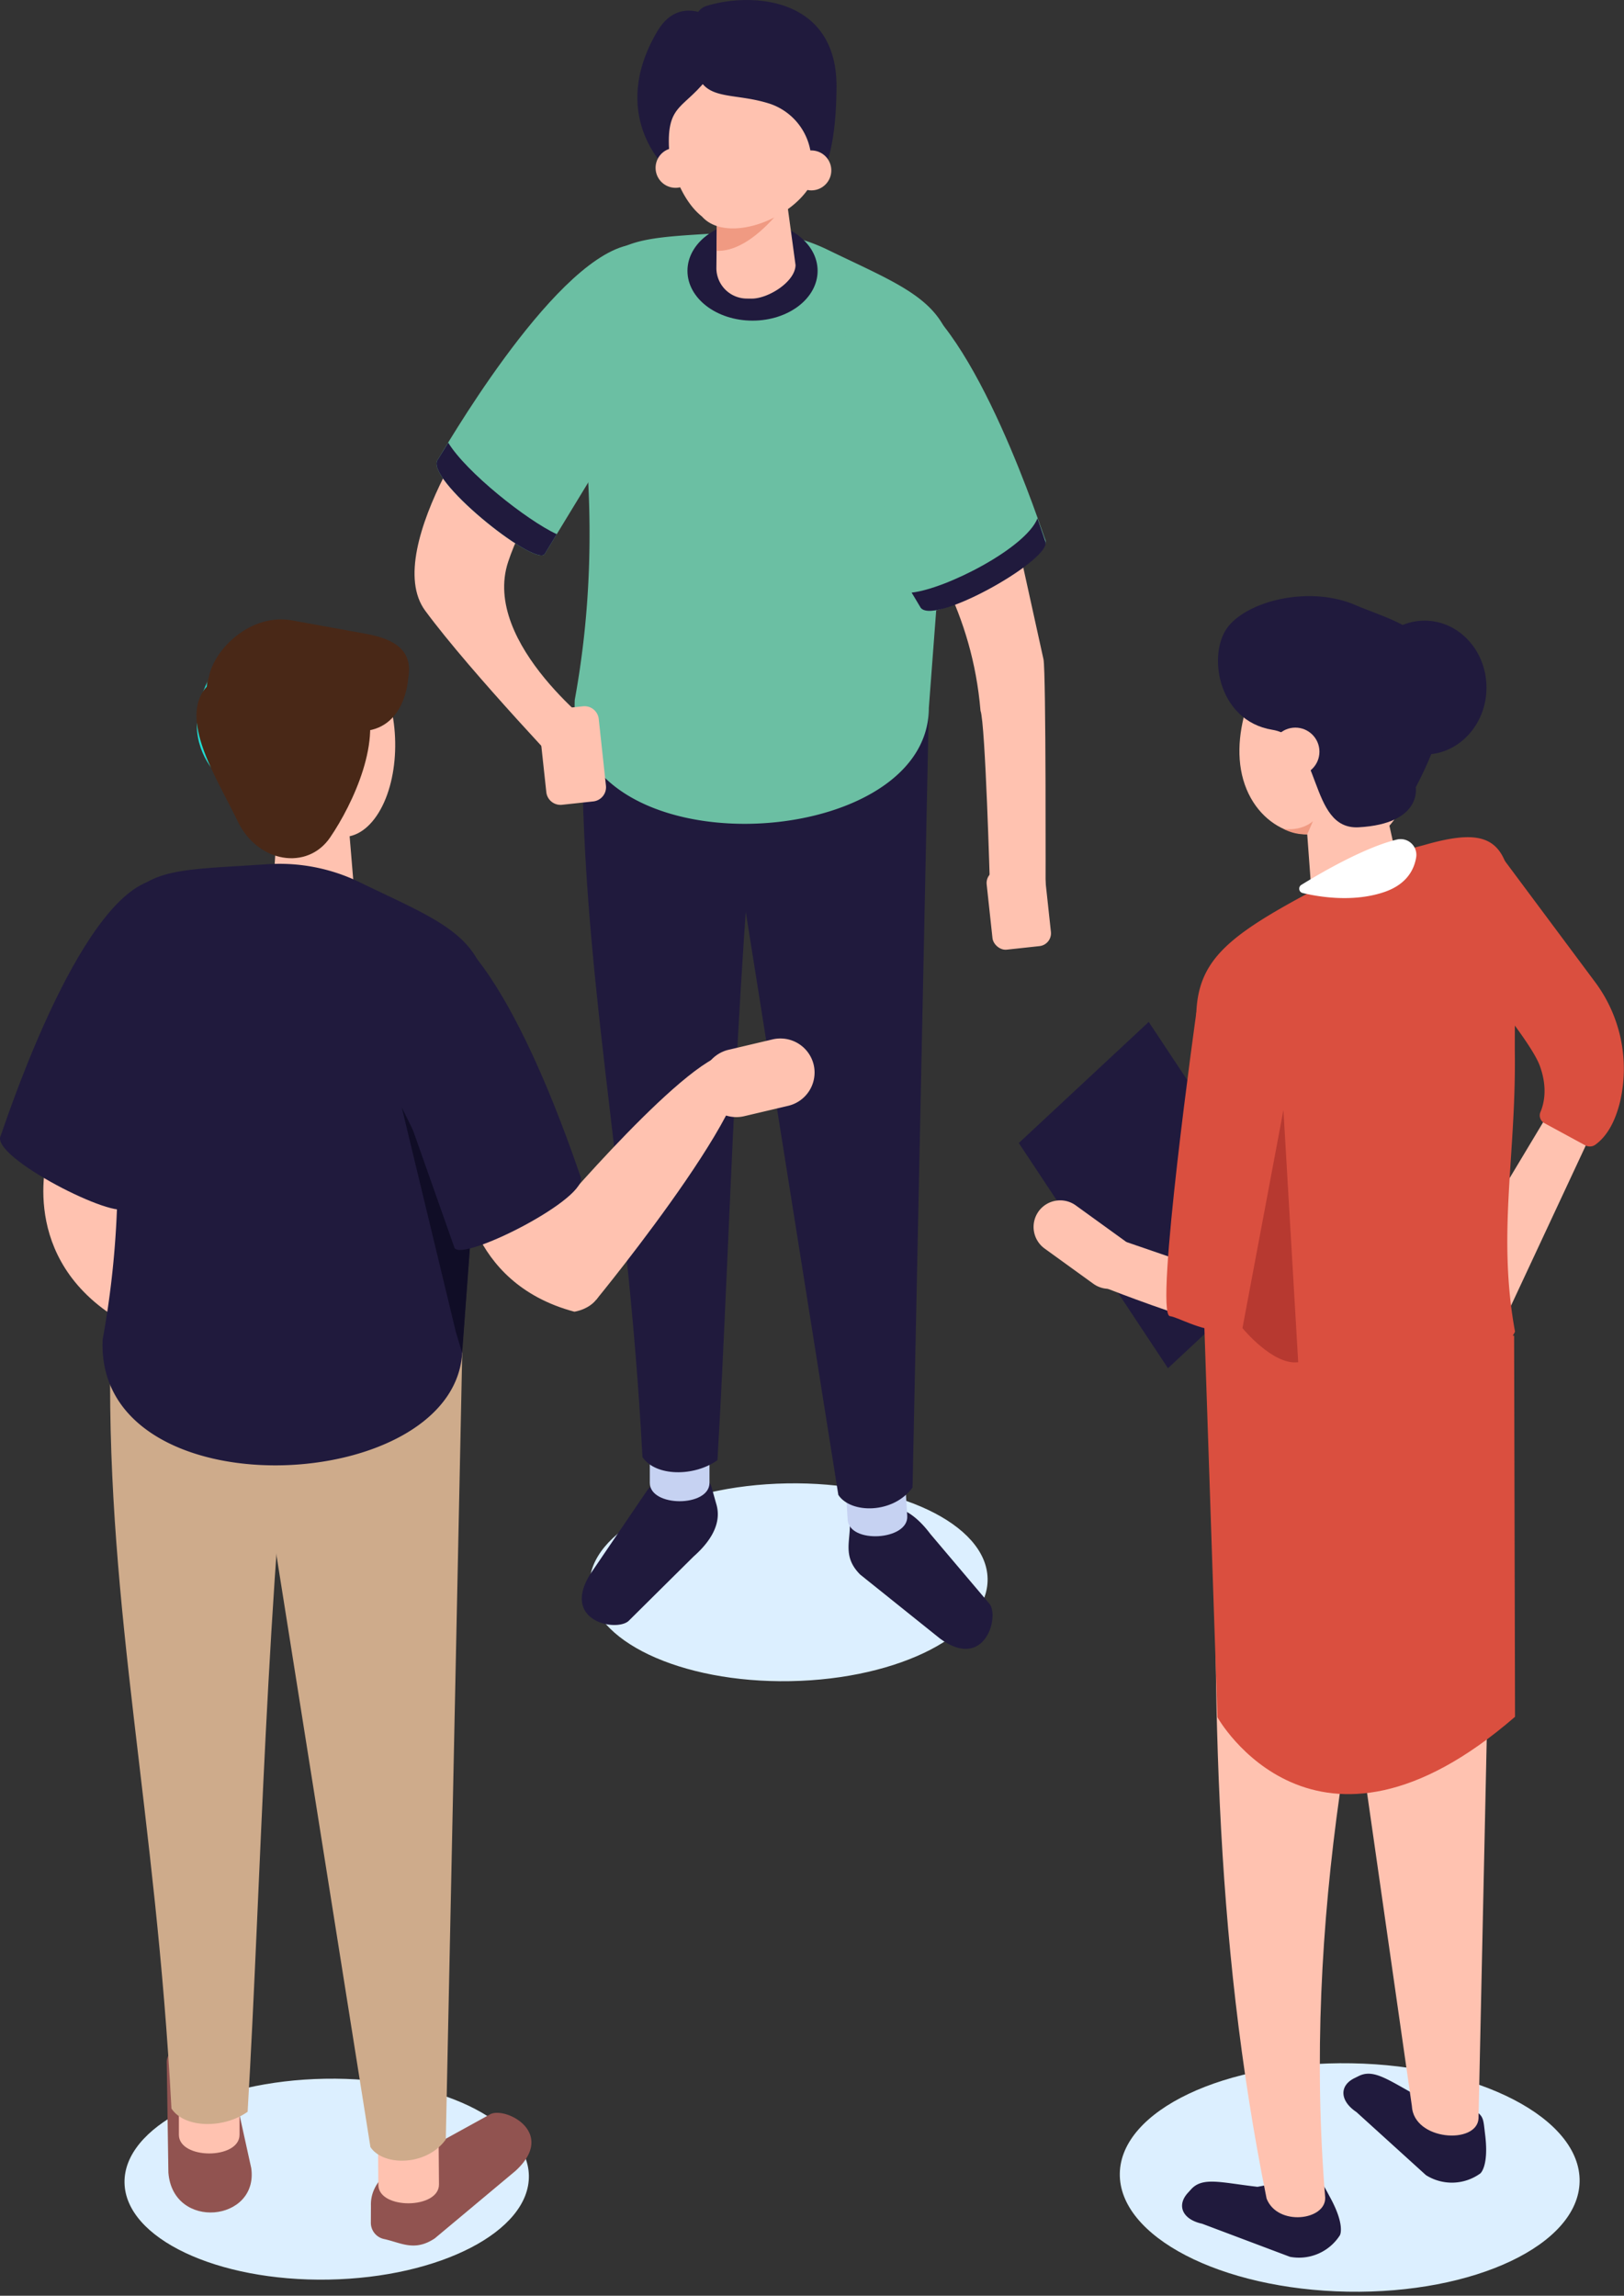 <svg xmlns="http://www.w3.org/2000/svg" width="410.859" height="580.894" viewBox="0 0 410.859 580.894">
  <rect x="0" y="0" width="410.859" height="580.894" fill="#333333" stroke="none"/>
  <g id="Group_2820" data-name="Group 2820" transform="translate(-346.177 -283.398)">
    <path id="Path_4005" data-name="Path 4005" d="M547.009,471.02l-32.872,30.642L476.4,444.681l32.872-30.642Z" transform="translate(127.525 127.935)" fill="#201a3d"/>
    <path id="Path_4006" data-name="Path 4006" d="M564.819,427.638h3.466l-25.722,55.119-10.356-17.371L556.259,425.3Z" transform="translate(182.177 138.962)" fill="#ffc2b0"/>
    <path id="Path_4007" data-name="Path 4007" d="M545.74,391.806,570.8,425.452a36.721,36.721,0,0,1,6.524,30.538c-1.2,4.881-3.193,8.645-6.205,10.854a2.425,2.425,0,0,1-2.593.2l-10.356-5.627a2.211,2.211,0,0,1-.98-2.82c.9-2.132,1.839-6.138-.166-11.664-3.092-8.517-28.351-37.08-28.351-37.08Z" transform="translate(178.718 106.162)" fill="#da4f3f"/>
    <g id="Group_2819" data-name="Group 2819" transform="translate(451.052 283.398)">
      <path id="Path_4008" data-name="Path 4008" d="M420.28,333.019s-30.127,40.443-18.411,56.322,37.794,43.178,37.794,43.178l6.838-12.21s-30.562-22.534-23.648-43.36,26.439-37.9,26.439-37.9Z" transform="translate(-399.163 -234.805)" fill="#ffc2b0"/>
      <path id="Path_4009" data-name="Path 4009" d="M459.027,352.5c11.537,16.464,22.609,33.331,24.7,58.084,1.223,3.137,2.383,44.407,2.383,44.407l14.073,2.318s.15-56.669-.528-59.757l-13.295-60.38Z" transform="translate(-340.539 -230.74)" fill="#ffc2b0"/>
      <rect id="Rectangle_1012" data-name="Rectangle 1012" width="14.869" height="20.23" rx="3.267" transform="translate(144.394 220.53) rotate(-6.168)" fill="#ffc2b0"/>
      <ellipse id="Ellipse_201" data-name="Ellipse 201" cx="50.361" cy="25.019" rx="50.361" ry="25.019" transform="matrix(1, -0.018, 0.018, 1, 43.807, 376.249)" fill="#dcefff"/>
      <path id="Path_4010" data-name="Path 4010" d="M477.777,509.409,457.6,493.232c-4.275-4.265-2.674-7.973-2.627-12.274a4.094,4.094,0,0,1,3.333-3.933l4.087-.806c5.855-1.364,10.405,3.349,12.958,6.747l14.967,17.683C492.869,504.049,488.985,517.639,477.777,509.409Z" transform="translate(-344.838 -94.806)" fill="#201a3d"/>
      <path id="Path_4011" data-name="Path 4011" d="M422.649,497.022l14.538-21.392c3.915-4.6,7.737-3.294,12.028-3.584a4.093,4.093,0,0,1,4.182,3.011l1.124,4.012c1.821,5.726-2.52,10.635-5.706,13.447l-16.45,16.315C429.179,511.643,415.326,508.846,422.649,497.022Z" transform="translate(-378.228 -98.667)" fill="#201a3d"/>
      <path id="Path_4012" data-name="Path 4012" d="M453.607,353.158l-24.325,39.97c-2.868,2.9-30.7-19.433-26.96-24.021.659-.808,28.229-49.468,47.839-54.131C466.089,311.187,465.756,335.172,453.607,353.158Z" transform="translate(-396.408 -252.865)" fill="#6bbfa3"/>
      <path id="Path_4013" data-name="Path 4013" d="M404.927,339.985s-2.454,4.056-2.6,4.24c-3.745,4.588,24.092,26.916,26.96,24.021l3.1-5.1C424.769,359.614,409.45,347.429,404.927,339.985Z" transform="translate(-396.408 -227.983)" fill="#201a3d"/>
      <path id="Path_4014" data-name="Path 4014" d="M470.211,487.163c.38,6.2-14.694,7.121-15.076.924L453.9,467.946l15.076-.924Z" transform="translate(-345.56 -103.578)" fill="#c6d2f2"/>
      <path id="Path_4015" data-name="Path 4015" d="M444.336,482.943c0,6.209-15.1,6.209-15.1,0V462.764h15.1Z" transform="translate(-369.715 -107.748)" fill="#c6d2f2"/>
      <path id="Path_4016" data-name="Path 4016" d="M454.831,569.569c-5.918,4.246-15.706,4.149-18.975-.792-3.872-73.869-16-123.25-15.246-186.409l46.921-13.914C459.167,444.278,458.278,510.891,454.831,569.569Z" transform="translate(-378.195 -200.104)" fill="#201a3d"/>
      <path id="Path_4017" data-name="Path 4017" d="M487.748,571.155c-4.782,6.678-15.585,6.72-18.773,1.9L437.361,373.88H491.87Z" transform="translate(-361.757 -194.79)" fill="#201a3d"/>
      <path id="Path_4018" data-name="Path 4018" d="M419.657,431.495c3.909-21.432,5.221-45.71,1.684-75.3,0-40.967,5.655-41.032,33.119-42.691l6.393-.4a45.509,45.509,0,0,1,22.754,4.473c24.252,11.791,36.005,14.546,31.087,43.649l-5.455,72.264C509.239,470.688,417.672,475.231,419.657,431.495Z" transform="translate(-379.125 -254.398)" fill="#6bbfa3"/>
      <path id="Path_4019" data-name="Path 4019" d="M458.042,357.831l15.567,44.126c2.209,3.422,34.052-12.689,31.332-17.95-.479-.928-17.43-54.224-35.659-62.828C454.478,314.19,449.86,337.727,458.042,357.831Z" transform="translate(-345.433 -247.63)" fill="#6bbfa3"/>
      <path id="Rectangle_1013" data-name="Rectangle 1013" d="M3.616,0H11.56a3.615,3.615,0,0,1,3.615,3.615V20.593a3.616,3.616,0,0,1-3.616,3.616H3.616A3.616,3.616,0,0,1,0,20.593V3.616A3.616,3.616,0,0,1,3.616,0Z" transform="translate(31.125 179.955) rotate(-6.167)" fill="#ffc2b0"/>
      <ellipse id="Ellipse_202" data-name="Ellipse 202" cx="16.463" cy="12.601" rx="16.463" ry="12.601" transform="translate(69.047 55.929)" fill="#201a3d"/>
      <path id="Path_4020" data-name="Path 4020" d="M436.465,320.5s8.305,2.939,10.142,3.953,22.673,1.336,20.915-20.141c-1.112-13.6-26.922-11.153-26.922-11.153Z" transform="translate(-362.634 -274.003)" fill="#201a3d"/>
      <path id="Path_4021" data-name="Path 4021" d="M446.609,341l-1.253-.014a7.721,7.721,0,0,1-7.61-7.781l.265-23.86a7.718,7.718,0,0,1,7.779-7.61l1.253.014a7.718,7.718,0,0,1,7.608,7.781l3.117,22.966C457.723,336.728,450.841,341.047,446.609,341Z" transform="translate(-361.38 -265.44)" fill="#ffc2b0"/>
      <path id="Path_4022" data-name="Path 4022" d="M437.844,315.225a21.067,21.067,0,0,0,18.114-6.336S447.066,322.3,437.771,321.9Z" transform="translate(-361.355 -258.435)" fill="#f09a82"/>
      <path id="Path_4023" data-name="Path 4023" d="M459.895,291.957c-4.536-4.974-9.883-5.3-13.976-1.623-5.085-1.322-10.126,2.136-12.758,9.679-3.666,10.5-1.271,24.9,5.346,32.153a15.983,15.983,0,0,0,1.781,1.657c.02.02.034.047.053.069,6.617,7.252,24.9.026,28.561-10.478S466.514,299.211,459.895,291.957Z" transform="translate(-367.552 -279.027)" fill="#ffc2b0"/>
      <path id="Path_4024" data-name="Path 4024" d="M464.865,323.6c.249,3.974.449,1.926-1.011,8.075,0,0,7.238-1.619,7.383-26.263.135-22.613-21.248-24.129-32.925-20.5-6.171,1.916-3.169,17.168-1.665,18.69,2.886,5.061,9.5,3.377,17.784,6.067A15.443,15.443,0,0,1,464.865,323.6Z" transform="translate(-364.48 -283.398)" fill="#201a3d"/>
      <path id="Path_4025" data-name="Path 4025" d="M435.848,322.262c.055.584-.97,1.674-.986,2.274,0,0-14.7-13.376-2.146-34.584,6.6-11.149,17.626-.877,17.626-.877L445.1,302.262C438.75,310.179,434.518,308.459,435.848,322.262Z" transform="translate(-371.272 -282.065)" fill="#201a3d"/>
      <path id="Path_4026" data-name="Path 4026" d="M457.17,309.3a5.053,5.053,0,1,1-3.175-6.4A5.052,5.052,0,0,1,457.17,309.3Z" transform="translate(-351.997 -264.568)" fill="#ffc2b0"/>
      <path id="Path_4027" data-name="Path 4027" d="M439.818,308.97a5.053,5.053,0,1,1-3.175-6.4A5.054,5.054,0,0,1,439.818,308.97Z" transform="translate(-368.991 -264.886)" fill="#ffc2b0"/>
      <path id="Path_4028" data-name="Path 4028" d="M462.7,368.456s2.037,3.357,2.14,3.573c2.549,5.34,32.345-11.292,31.769-16.268l-2.062-6.1C491.58,357.206,471.353,367.538,462.7,368.456Z" transform="translate(-336.945 -218.51)" fill="#201a3d"/>
    </g>
    <path id="Path_4029" data-name="Path 4029" d="M416.343,460s36.86-43.629,46.391-41.888C477.251,420.76,428.3,480.4,428.3,480.4Z" transform="translate(68.713 131.87)" fill="#ffc2b0"/>
    <ellipse id="Ellipse_203" data-name="Ellipse 203" cx="28.899" cy="58.172" rx="28.899" ry="58.172" transform="translate(628.967 862.229) rotate(-88.984)" fill="#dcefff"/>
    <path id="Path_4030" data-name="Path 4030" d="M550.166,557.083l-12.519-2.413c-8.2-4.384-11.955-7.517-15.86-5.594l-1.106.546c-3.905,1.924-3.68,5.785.5,8.578l17.59,15.963a12.271,12.271,0,0,0,13.752-.429s2.2-1.736,1.233-9.72C553.2,559.461,553.509,559.318,550.166,557.083Z" transform="translate(168.159 259.609)" fill="#201a3d"/>
    <path id="Path_4031" data-name="Path 4031" d="M542.03,660.157c.438,8.79,16.428,9.839,16.864,3.193l4.374-202.006L510.926,442.8Z" transform="translate(161.336 156.104)" fill="#ffc2b0"/>
    <path id="Path_4032" data-name="Path 4032" d="M528.883,561.765l-12.529,2.361c-9.233-1.061-13.881-2.595-16.8.631l-.829.914c-2.923,3.226-1.294,6.734,3.62,7.794l22.227,8.376a12.275,12.275,0,0,0,12.63-5.459s1.407-2.425-2.429-9.493C532.582,562.859,532.814,562.614,528.883,561.765Z" transform="translate(147.961 272.6)" fill="#201a3d"/>
    <path id="Path_4033" data-name="Path 4033" d="M514.478,666.446c2.791,7.064,15.029,5.518,14.821-.279-5.718-69.946,7.444-136,24.409-200.282l-51.327-5.55C500.376,535.55,501.049,600.007,514.478,666.446Z" transform="translate(152.141 173.271)" fill="#ffc2b0"/>
    <path id="Path_4034" data-name="Path 4034" d="M500.045,450.844,503.5,553.951s24.545,43.825,75.284-.131l-.23-96.421Z" transform="translate(150.681 163.977)" fill="#da4f3f"/>
    <ellipse id="Ellipse_204" data-name="Ellipse 204" cx="28.924" cy="16.395" rx="28.924" ry="16.395" transform="translate(669.94 495.784) rotate(-82.632)" fill="#ffc2b0"/>
    <path id="Path_4035" data-name="Path 4035" d="M505.572,404.564c3.816,13.3,18.077,18.114,26.459,9.431s12.083-26.507,8.267-39.807-13.7-17.046-22.087-8.362S501.756,391.264,505.572,404.564Z" transform="translate(155.14 76.137)" fill="#ffc2b0"/>
    <path id="Path_4036" data-name="Path 4036" d="M529.79,424.836l1.425-.317a9,9,0,0,0,6.8-10.71l-6.057-27.152a9,9,0,0,0-10.708-6.8l-1.427.319a9,9,0,0,0-6.8,10.708l1.983,26.946C516.083,422.643,524.974,425.911,529.79,424.836Z" transform="translate(163.182 94.249)" fill="#ffc2b0"/>
    <path id="Path_4037" data-name="Path 4037" d="M551.9,407.987s1.653,9.223-14.443,10.112c-12.879.711-9.053-22.58-21.822-24.664-14.047-2.29-16.592-19.642-11.056-26.3s21-10.142,32.209-5.2S571.518,370.477,551.9,407.987Z" transform="translate(152.455 74.626)" fill="#201a3d"/>
    <circle id="Ellipse_205" data-name="Ellipse 205" cx="6.092" cy="6.092" r="6.092" transform="translate(667.8 467.505)" fill="#ffc2b0"/>
    <path id="Path_4038" data-name="Path 4038" d="M579.731,515.536c-4.547-24.923.342-44.621-.053-71.118,0-47.635,2.286-59.262-22.9-52.016l-7.1,1.886a48.941,48.941,0,0,0-9.849,3.8c-33.2,17.107-42.064,22.384-40.607,42.226-.15,32.684,9.853,39.962,1.768,68.576C507.836,531.493,572.139,531.709,579.731,515.536Z" transform="translate(149.732 104.809)" fill="#da4f3f"/>
    <path id="Path_4039" data-name="Path 4039" d="M516.246,391.706l1.445-3.335s-2.573,2.573-7.466,1.946A11.729,11.729,0,0,0,516.246,391.706Z" transform="translate(160.65 102.798)" fill="#f09a82"/>
    <ellipse id="Ellipse_206" data-name="Ellipse 206" cx="15.654" cy="16.939" rx="15.654" ry="16.939" transform="translate(690.936 440.437)" fill="#201a3d"/>
    <path id="Path_4040" data-name="Path 4040" d="M537,390.774a3.989,3.989,0,0,1,4.825,4.556c-.522,3.106-2.423,6.825-8.093,8.745-7.852,2.66-16.478,1.231-20.626.243a1.131,1.131,0,0,1-.319-2.066C517.461,399.364,528.682,392.785,537,390.774Z" transform="translate(162.625 105.043)" fill="#fff"/>
    <path id="Path_4041" data-name="Path 4041" d="M353.021,430.8s-8.016,25,15.668,41.076c0,0,10.451,2.227,9.849-10.559s-1.318-30.871-1.318-30.871Z" transform="translate(5.424 144.003)" fill="#ffc2b0"/>
    <path id="Path_4042" data-name="Path 4042" d="M393.985,434.209,378.171,479.03c-2.245,3.478-34.59-12.889-31.827-18.231.487-.944,17.7-55.083,36.223-63.822C397.605,389.879,402.294,413.786,393.985,434.209Z" transform="translate(0 109.976)" fill="#201a3d"/>
    <path id="Path_4043" data-name="Path 4043" d="M389.716,420.748l-1.275-.081a7.859,7.859,0,0,1-7.327-8.313l1.53-24.254a7.859,7.859,0,0,1,8.313-7.329l1.275.081a7.859,7.859,0,0,1,7.327,8.313l1.958,23.524C401.245,416.99,394.017,421.019,389.716,420.748Z" transform="translate(34.198 95.34)" fill="#ffc2b0"/>
    <path id="Path_4044" data-name="Path 4044" d="M386.131,405.381c5.059,10.54,13.827,12.258,19.579,3.84s6.316-23.785,1.257-34.325-13.827-12.258-19.581-3.84S381.07,394.844,386.131,405.381Z" transform="translate(35.742 80.612)" fill="#ffc2b0"/>
    <path id="Path_4045" data-name="Path 4045" d="M395.552,378.453s4.054,21.3-12.608,27.391c0,0-20.026-9.653-7.48-31.389,11.06-19.159,32.017-6.781,32.017-6.781Z" transform="translate(24.635 78.677)" fill="#21ded5"/>
    <path id="Path_4046" data-name="Path 4046" d="M404.831,380.074s-6.231-7.187-18.008-5.56l5.487-8.735S401.314,363.507,404.831,380.074Z" transform="translate(39.806 80.571)" fill="#21ded5"/>
    <path id="Path_4047" data-name="Path 4047" d="M386.352,392.872c3.555-5.615,12.293-5.892,25.086-2,11.523-.15,12.139-13.4,12.139-13.4,1.3-7.133-3.569-9.948-10.7-11.246L394.3,362.852c-10.512-1.973-19.868,7.246-21.167,14.38l-.392,1.188C371.442,385.55,379.219,391.573,386.352,392.872Z" transform="translate(25.874 77.543)" fill="#492817"/>
    <ellipse id="Ellipse_207" data-name="Ellipse 207" cx="51.157" cy="25.414" rx="51.157" ry="25.414" transform="translate(377.229 810.288) rotate(-1.016)" fill="#dcefff"/>
    <path id="Path_4048" data-name="Path 4048" d="M430.135,568.221l-20.381,17.046c-5.162,3.44-8.57,1.075-12.889.154a4.208,4.208,0,0,1-3.286-4.155l.02-4.279c-.188-6.172,5.483-9.8,9.421-11.682l20.84-11.488C427.8,551.937,440.7,558.6,430.135,568.221Z" transform="translate(46.421 264.506)" fill="#915350"/>
    <path id="Path_4049" data-name="Path 4049" d="M383.16,551.227l5.71,25.945c1.914,13.594-19.82,15.852-20.963,1.124l-.42-28.151C367.636,545.783,379.5,537.42,383.16,551.227Z" transform="translate(20.87 254.832)" fill="#915350"/>
    <path id="Path_4050" data-name="Path 4050" d="M409.962,572.785c.051,6.306-15.29,6.433-15.341.127l-.168-20.5,15.341-.127Z" transform="translate(47.275 263.319)" fill="#ffc2b0"/>
    <path id="Path_4051" data-name="Path 4051" d="M384.385,566.445c0,6.306-15.341,6.306-15.341,0v-20.5h15.341Z" transform="translate(22.394 257.109)" fill="#ffc2b0"/>
    <path id="Path_4052" data-name="Path 4052" d="M395.046,654.44c-6.011,4.313-15.953,4.214-19.274-.806-3.933-75.035-16.256-125.2-15.49-189.354l47.665-14.134C399.45,527.17,398.547,594.834,395.046,654.44Z" transform="translate(13.78 163.294)" fill="#ceab8b"/>
    <path id="Path_4053" data-name="Path 4053" d="M428.483,656.051c-4.857,6.783-15.832,6.827-19.07,1.928L377.3,455.658h55.37Z" transform="translate(30.478 168.691)" fill="#ceab8b"/>
    <path id="Path_4054" data-name="Path 4054" d="M359.315,514.185c3.972-21.772,5.306-46.434,1.714-76.489,0-41.614,5.742-41.682,33.64-43.366l6.5-.41a46.212,46.212,0,0,1,23.112,4.544c24.636,11.977,36.575,14.775,31.579,44.338l-5.544,73.406C450.312,554,357.3,558.61,359.315,514.185Z" transform="translate(12.835 108.142)" fill="#201a3d"/>
    <path id="Path_4055" data-name="Path 4055" d="M397.53,424.97l13.642,56.648,1.635,5.514,2.005-27.3Z" transform="translate(50.29 138.639)" fill="#100d26"/>
    <path id="Path_4056" data-name="Path 4056" d="M381.721,407.9c5.059,10.538,17.618,12.531,23.371,4.111s13.586-25.115,8.525-35.655-34.76-9.964-40.514-1.546S376.66,397.357,381.721,407.9Z" transform="translate(24.591 83.306)" fill="#492817"/>
    <path id="Path_4057" data-name="Path 4057" d="M405.274,438.212s.673,26.247,28.332,33.616c0,0,10.6-1.342,5.819-13.218S428,429.9,428,429.9Z" transform="translate(57.873 143.468)" fill="#ffc2b0"/>
    <path id="Path_4058" data-name="Path 4058" d="M398.307,439.355l15.815,44.823c2.243,3.478,34.588-12.889,31.827-18.233-.489-.942-17.707-55.081-36.223-63.82C394.687,395.025,390,418.935,398.307,439.355Z" transform="translate(47.06 115.017)" fill="#201a3d"/>
    <path id="Path_4059" data-name="Path 4059" d="M436.158,429.41h0a8.658,8.658,0,0,1,6.419-10.385l11.179-2.64a8.657,8.657,0,0,1,10.383,6.419h0a8.657,8.657,0,0,1-6.417,10.385l-11.179,2.638A8.66,8.66,0,0,1,436.158,429.41Z" transform="translate(87.892 130.005)" fill="#ffc2b0"/>
    <path id="Path_4060" data-name="Path 4060" d="M479.556,439.641l0-.008a6.748,6.748,0,0,1,9.4-1.512l12.359,8.936a6.75,6.75,0,0,1,1.512,9.392l0,.006a6.748,6.748,0,0,1-9.4,1.514l-12.359-8.936A6.749,6.749,0,0,1,479.556,439.641Z" transform="translate(129.376 150.273)" fill="#ffc2b0"/>
    <path id="Path_4061" data-name="Path 4061" d="M527.043,454.319l-36.975-12.711s-3.767,12.489-3.09,12.4c.443-.057,6.6,2.757,23.259,8.3,8.24,2.739,14.409.358,16.806-7.986Z" transform="translate(137.805 154.932)" fill="#ffc2b0"/>
    <path id="Path_4062" data-name="Path 4062" d="M502.858,412.8s-10.708,76.432-6.7,76.9,21.865,13.331,28.721-11.149S502.858,412.8,502.858,412.8Z" transform="translate(145.995 126.722)" fill="#da4f3f"/>
    <path id="Path_4063" data-name="Path 4063" d="M515.353,425.3l-10.363,55.186s7.715,9.479,14.1,8.63Z" transform="translate(155.522 138.962)" fill="#b73930"/>
  </g>
</svg>
